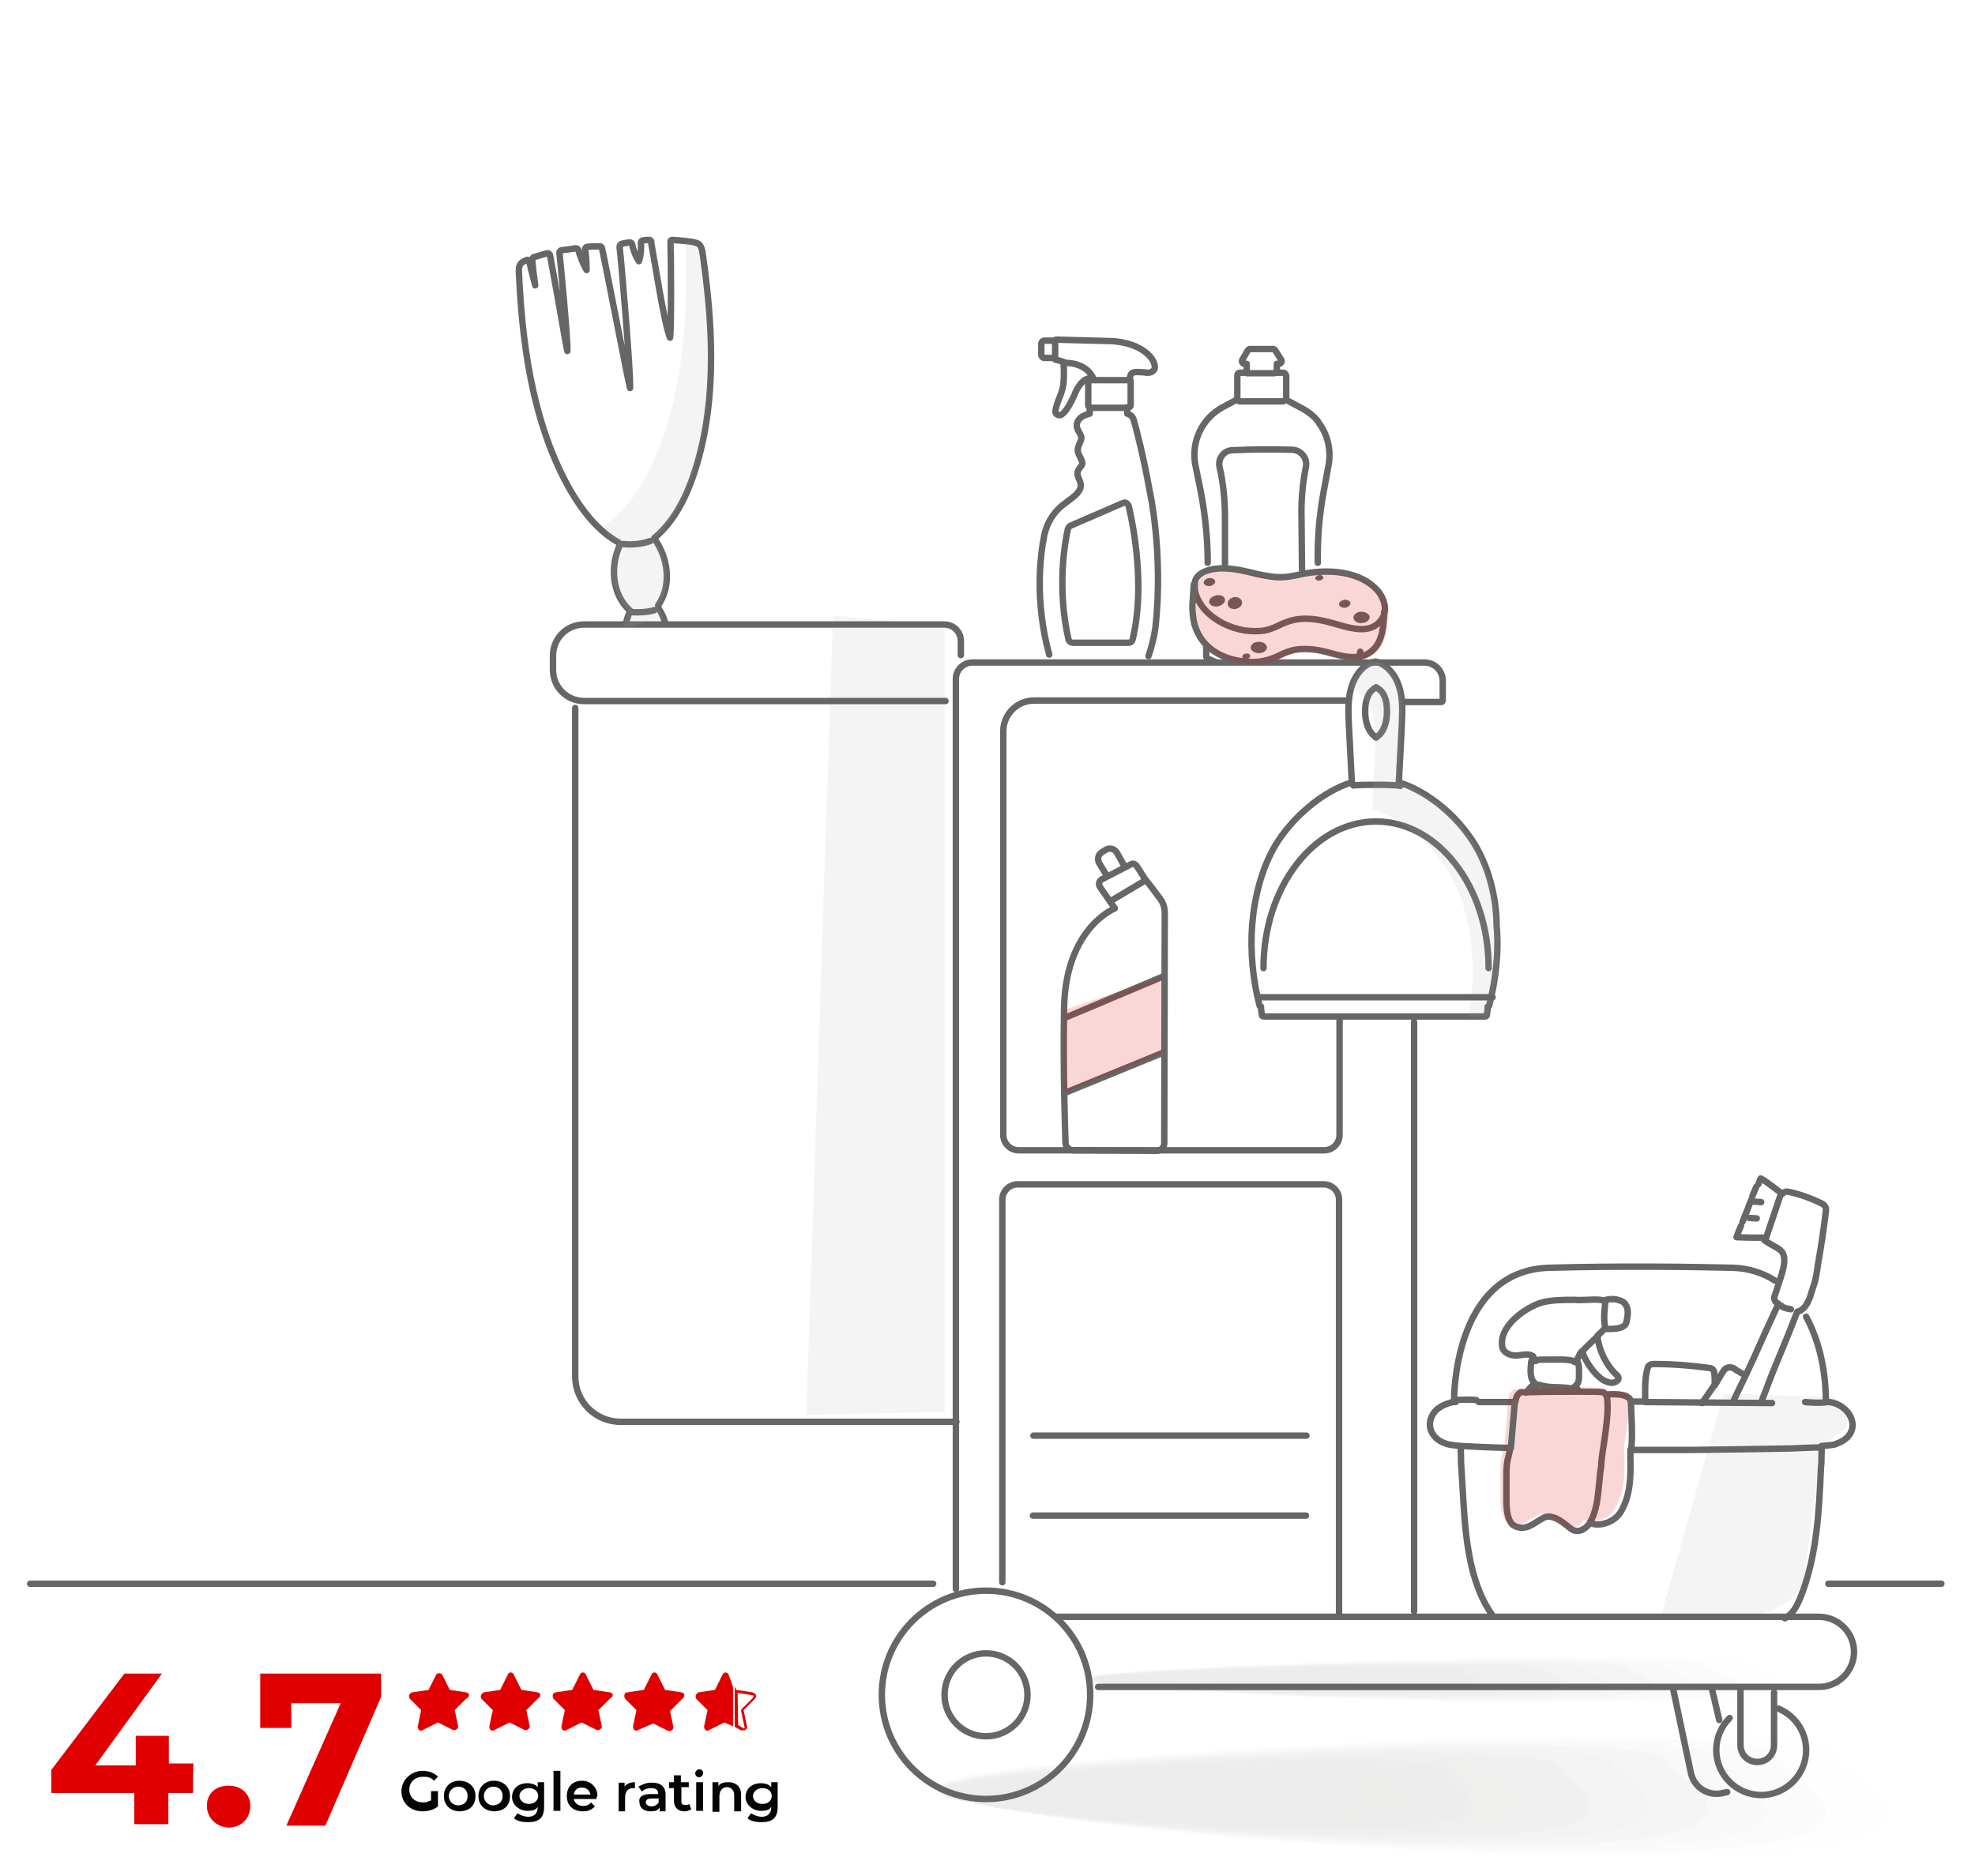 <?xml version="1.0" encoding="utf-8"?>
<!-- Generator: Adobe Illustrator 27.8.0, SVG Export Plug-In . SVG Version: 6.00 Build 0)  -->
<svg version="1.1" id="Layer_1" xmlns="http://www.w3.org/2000/svg" xmlns:xlink="http://www.w3.org/1999/xlink" x="0px" y="0px"
	 viewBox="0 0 400 380" style="enable-background:new 0 0 400 380;" xml:space="preserve">
<style type="text/css">
	.st0{opacity:0.13;fill:#ADADAD;enable-background:new    ;}
	.st1{opacity:0.19;}
	.st2{fill:#A09C9B;fill-opacity:0;}
	.st3{opacity:6.250000e-02;fill:#A09C9B;enable-background:new    ;}
	.st4{opacity:0.125;fill:#A09C9B;enable-background:new    ;}
	.st5{opacity:0.188;fill:#A09C9B;enable-background:new    ;}
	.st6{opacity:0.25;fill:#A09C9B;enable-background:new    ;}
	.st7{opacity:0.312;fill:#A09C9B;enable-background:new    ;}
	.st8{opacity:0.375;fill:#A09C9B;enable-background:new    ;}
	.st9{opacity:0.438;fill:#A09C9B;enable-background:new    ;}
	.st10{opacity:0.5;fill:#A09C9B;enable-background:new    ;}
	.st11{opacity:0.562;fill:#A09C9B;enable-background:new    ;}
	.st12{opacity:0.625;fill:#A09C9B;enable-background:new    ;}
	.st13{opacity:0.688;fill:#A09C9B;enable-background:new    ;}
	.st14{opacity:0.75;fill:#A09C9B;enable-background:new    ;}
	.st15{opacity:0.812;fill:#A09C9B;enable-background:new    ;}
	.st16{opacity:0.875;fill:#A09C9B;enable-background:new    ;}
	.st17{opacity:0.938;fill:#A09C9B;enable-background:new    ;}
	.st18{fill:#A09C9B;}
	.st19{fill:none;stroke:#666666;stroke-width:1.3;stroke-linecap:round;stroke-linejoin:round;stroke-miterlimit:10;}
	.st20{fill:#E00000;}
	.st21{fill:#050505;}
	.st22{fill:#666666;}
	.st23{opacity:0.13;enable-background:new    ;}
	.st24{fill:#ADADAD;}
	.st25{opacity:0.16;fill:#E00000;enable-background:new    ;}
	.st26{display:none;}
</style>
<polygon class="st0" points="191.3,126.8 168.7,124.7 163.3,286.6 191.3,286 "/>
<path class="st0" d="M371.7,283l-22.6-0.7L336.5,327l13.8,0.5c6.5,0.2,13.8-2,15.2-8.4l3.4-26.2l4.1-2.9c1.2-0.9,1.6-2.6,0.8-3.9
	L371.7,283z"/>
<g class="st1">
	<path class="st2" d="M361.8,336.7c0.3,1.6,25.9,7.2-13.4,8.3c-49.4,1.4-128.6-2.9-129.2-5.1c-0.4-1.6,31.5-3,70.9-4.1
		C329.4,334.7,361.5,335.1,361.8,336.7z"/>
	<path class="st3" d="M353.6,337c0.3,1.5,24.1,6.7-12.9,7.8c-46.4,1.4-120.9-2.7-121.4-4.8c-0.4-1.5,29.6-2.9,66.7-3.9
		C323,335.1,353.3,335.4,353.6,337z"/>
	<path class="st4" d="M345.4,337.2c0.3,1.4,22.4,6.3-12.3,7.3c-43.6,1.3-113.2-2.6-113.6-4.5c-0.3-1.4,27.8-2.7,62.5-3.7
		C316.7,335.4,345.2,335.8,345.4,337.2z"/>
	<path class="st5" d="M337.2,337.4c0.2,1.3,20.6,5.9-11.7,6.9c-40.6,1.2-105.3-2.4-105.9-4.2c-0.3-1.3,25.9-2.6,58.3-3.4
		C310.4,335.7,336.9,336.1,337.2,337.4z"/>
	<path class="st6" d="M329,337.6c0.2,1.2,18.9,5.5-11.2,6.4c-37.7,1.1-97.6-2.2-98-3.9c-0.3-1.2,24.1-2.4,54.3-3.2
		S328.6,336.4,329,337.6z"/>
	<path class="st7" d="M320.7,337.8c0.2,1.1,17.2,5.1-10.7,5.9c-34.8,1-89.9-2-90.3-3.6c-0.3-1.1,22.3-2.2,50.1-3
		C297.7,336.4,320.5,336.7,320.7,337.8z"/>
	<path class="st8" d="M312.5,338c0.2,1.1,15.5,4.6-10,5.4c-31.8,0.9-82.2-1.8-82.5-3.3c-0.3-1.1,20.4-2,46-2.8
		C291.5,336.7,312.3,337,312.5,338z"/>
	<path class="st9" d="M304.2,338.3c0.2,1,13.8,4.2-9.5,4.9c-28.9,0.8-74.3-1.7-74.8-3c-0.2-1,18.6-1.9,41.9-2.5
		C285.1,337,304.1,337.3,304.2,338.3z"/>
	<path class="st10" d="M296.1,338.5c0.2,0.8,11.9,3.8-9,4.4c-26,0.8-66.6-1.5-66.9-2.7c-0.2-0.8,16.7-1.7,37.7-2.3
		C278.7,337.3,295.9,337.6,296.1,338.5z"/>
	<path class="st11" d="M287.9,338.7c0.2,0.8,10.2,3.4-8.4,3.9c-23.1,0.7-58.9-1.3-59.1-2.4c-0.2-0.8,14.9-1.6,33.5-2
		C272.4,337.7,287.7,338,287.9,338.7z"/>
	<path class="st12" d="M279.6,339c0.1,0.7,8.5,2.9-7.8,3.4c-20.1,0.6-51.2-1.1-51.4-2c-0.2-0.7,13-1.4,29.4-1.8
		C266.1,338,279.5,338.3,279.6,339z"/>
	<path class="st13" d="M271.4,339.2c0.1,0.6,6.8,2.5-7.3,2.9c-17.2,0.5-43.4-0.9-43.6-1.7c-0.2-0.6,11.2-1.2,25.2-1.6
		C259.8,338.4,271.3,338.6,271.4,339.2z"/>
	<path class="st14" d="M263.2,339.4c0.1,0.5,5,2-6.7,2.4c-14.3,0.4-35.7-0.8-35.7-1.4c-0.1-0.5,9.4-1.1,21.2-1.4
		C253.5,338.7,263.1,338.9,263.2,339.4z"/>
	<path class="st15" d="M255,339.6c0.1,0.4,3.3,1.6-6.3,1.9c-11.3,0.3-27.9-0.6-28-1.1c-0.1-0.4,7.5-0.9,16.9-1.2
		C247.1,339,254.8,339.2,255,339.6z"/>
	<path class="st16" d="M246.7,339.9c0.1,0.4,1.5,1.2-5.6,1.4c-8.5,0.2-20.1-0.4-20.2-0.8c-0.1-0.4,5.7-0.7,12.8-0.9
		C240.8,339.4,246.7,339.5,246.7,339.9z"/>
	<path class="st17" d="M238.5,340c0.1,0.3-0.2,0.8-5,0.9c-5.5,0.2-12.4-0.2-12.5-0.5s3.8-0.6,8.7-0.7
		C234.5,339.7,238.5,339.8,238.5,340z"/>
	<path class="st18" d="M230.3,340.3c0,0.1-2,0.4-4.6,0.4s-4.6,0-4.6-0.2c0-0.1,2-0.4,4.6-0.4C228.2,340,230.2,340.1,230.3,340.3z"/>
</g>
<g class="st1">
	<path class="st2" d="M382.4,354.7c0.4,4,35.1,18.8-18.2,21.5c-66.9,3.5-174.2-8.3-175-14c-0.6-4,42.7-7.7,96-10.3
		C338.5,349.1,382,350.4,382.4,354.7z"/>
	<path class="st3" d="M371.3,355.2c0.4,3.9,32.6,17.7-17.5,20.2c-62.9,3.3-163.8-7.7-164.4-13.2c-0.6-3.9,40.1-7.4,90.4-9.8
		C329.8,350.1,370.8,351.2,371.3,355.2z"/>
	<path class="st4" d="M360.1,355.8c0.4,3.7,30.3,16.6-16.7,19c-59,3.1-153.3-7.4-153.9-12.3c-0.4-3.7,37.7-7,84.6-9.2
		C321.3,350.8,359.8,352.1,360.1,355.8z"/>
	<path class="st5" d="M349,356.3c0.2,3.5,27.9,15.5-15.9,17.8c-55,2.9-142.7-6.8-143.4-11.6c-0.4-3.5,35.1-6.6,79-8.6
		C312.7,351.7,348.6,352.8,349,356.3z"/>
	<path class="st6" d="M337.9,356.7c0.2,3.1,25.6,14.4-15.2,16.6c-51,2.6-132.2-6.3-132.8-10.7c-0.4-3.1,32.6-6.1,73.5-8.1
		S337.4,353.6,337.9,356.7z"/>
	<path class="st7" d="M326.7,357.2c0.2,2.9,23.2,13.2-14.5,15.3c-47.1,2.4-121.7-5.7-122.3-9.8c-0.4-2.9,30.2-5.7,67.9-7.5
		C295.5,353.4,326.5,354.3,326.7,357.2z"/>
	<path class="st8" d="M315.6,357.8c0.2,2.8,20.9,12.1-13.6,14c-43.1,2.2-111.3-5.2-111.8-9c-0.4-2.8,27.6-5.2,62.3-7
		C287.1,354.1,315.3,355,315.6,357.8z"/>
	<path class="st9" d="M304.4,358.3c0.2,2.6,18.6,11-12.9,12.7c-39.1,2-100.7-4.8-101.3-8.1c-0.2-2.6,25.2-4.8,56.7-6.3
		C278.4,355,304.2,355.8,304.4,358.3z"/>
	<path class="st10" d="M293.3,358.9c0.2,2.2,16.2,9.9-12.2,11.4c-35.3,1.8-90.2-4.2-90.7-7.4c-0.2-2.2,22.7-4.4,51-5.7
		C269.8,355.8,293.1,356.5,293.3,358.9z"/>
	<path class="st11" d="M282.2,359.5c0.2,2,13.8,8.8-11.5,10.1c-31.2,1.7-79.8-3.7-80.1-6.4c-0.2-2,20.2-4,45.4-5.2
		C261.3,356.7,282,357.4,282.2,359.5z"/>
	<path class="st12" d="M271,360c0.2,1.8,11.5,7.5-10.6,8.8c-27.2,1.5-69.3-3.1-69.6-5.5c-0.2-1.8,17.6-3.5,39.8-4.6
		C252.8,357.4,270.8,358.2,271,360z"/>
	<path class="st13" d="M260,360.6c0.2,1.7,9.1,6.6-9.9,7.5c-23.3,1.1-58.8-2.6-59-4.8c-0.2-1.7,15.2-3.1,34.2-4
		C244.2,358.3,259.7,358.9,260,360.6z"/>
	<path class="st14" d="M248.8,361.1c0.2,1.3,6.8,5.3-9.1,6.3c-19.4,0.9-48.3-2.2-48.4-3.9c-0.2-1.3,12.8-2.8,28.7-3.5
		C235.6,359.1,248.7,359.6,248.8,361.1z"/>
	<path class="st15" d="M237.6,361.7c0.2,1.1,4.5,4.2-8.5,5c-15.3,0.7-37.8-1.7-38-3.1c-0.2-1.1,10.1-2.2,22.9-2.9
		C227,360,237.5,360.4,237.6,361.7z"/>
	<path class="st16" d="M226.4,362.2c0.2,0.9,2,3.1-7.6,3.7c-11.5,0.6-27.2-1.1-27.4-2.2c-0.2-0.9,7.7-1.8,17.3-2.2
		C218.4,360.9,226.4,361.3,226.4,362.2z"/>
	<path class="st17" d="M215.3,362.6c0.2,0.7-0.2,2-6.8,2.4c-7.4,0.4-16.7-0.6-16.9-1.3c-0.2-0.7,5.2-1.5,11.8-1.7
		C209.8,361.7,215.3,362,215.3,362.6z"/>
	<path class="st18" d="M204.2,363.1c0,0.4-2.7,0.9-6.2,1.1s-6.3,0-6.3-0.6c0-0.4,2.7-0.9,6.2-1.1S204.1,362.6,204.2,363.1z"/>
</g>
<line class="st19" x1="370.3" y1="320.8" x2="393.2" y2="320.8"/>
<line class="st19" x1="6.1" y1="320.8" x2="189" y2="320.8"/>
<g>
	<path class="st20" d="M94.4,342.8l-3.3-0.5l-1.5-3c-0.2-0.5-1.1-0.5-1.3,0l-1.5,3l-3.3,0.5c-0.7,0.2-0.8,0.8-0.5,1.3l2.3,2.3
		l-0.7,3.3c0,0.7,0.5,1.1,1.1,0.7l3-1.5l3,1.5c0.5,0.2,1.1-0.2,1.1-0.7l-0.7-3.3l2.3-2.3C95.3,343.6,95.1,342.9,94.4,342.8z"/>
	<path class="st20" d="M108.9,342.8l-3.3-0.5l-1.5-3c-0.2-0.7-1.1-0.7-1.3,0l-1.5,3l-3.3,0.5c-0.5,0.2-0.8,0.8-0.5,1.3l2.3,2.3
		l-0.7,3.3c0,0.7,0.5,1.1,1.1,0.7l3-1.5l3,1.5c0.5,0.2,1.1-0.2,1.1-0.7l-0.7-3.3l2.3-2.3C109.7,343.6,109.5,342.9,108.9,342.8z"/>
	<path class="st20" d="M123.5,342.8l-3.3-0.5l-1.5-3c-0.2-0.7-1.1-0.7-1.3,0l-1.5,3l-3.3,0.5c-0.7,0-0.8,0.8-0.5,1.3l2.3,2.3
		l-0.7,3.3c0,0.7,0.5,1.1,1.1,0.7l3-1.5l3,1.5c0.5,0.2,1.1-0.2,1.1-0.7l-0.7-3.3l2.3-2.3C124.4,343.6,124.2,342.9,123.5,342.8z"/>
	<path class="st20" d="M138,342.8l-3.3-0.5l-1.5-3c-0.2-0.7-1.1-0.7-1.3,0l-1.5,3l-3.3,0.5c-0.7,0-0.8,0.8-0.5,1.3l2.3,2.3l-0.7,3.3
		c0,0.7,0.5,1.1,1.1,0.7l3-1.3l3,1.5c0.5,0.2,1.1-0.2,1.1-0.7l-0.7-3.3l2.3-2.3C138.9,343.6,138.7,342.9,138,342.8z"/>
	<path class="st20" d="M147.6,339.3c-0.2-0.7-1.1-0.7-1.3,0l-1.5,3l-3.3,0.5c-0.5,0.2-0.8,0.8-0.5,1.3l2.3,2.3l-0.7,3.3
		c0,0.7,0.5,1.1,1.1,0.7l3-1.5l1.8,0.8v-7.9L147.6,339.3z"/>
	<g>
		<path class="st20" d="M149.4,342.9l3,0.5c0.2,0,0.2,0,0.2,0.2v0.2l-2.3,2.3c-0.2,0.2-0.2,0.2-0.2,0.5l0.7,3.3v0.2l0,0
			c0,0,0,0-0.2,0l-1.1-0.7L149.4,342.9 M148.8,341.6v8.2l1.3,0.7c0.2,0,0.2,0,0.5,0c0.5,0,0.8-0.5,0.7-0.8l-0.7-3.3l2.3-2.3
			c0.5-0.5,0.2-1.1-0.5-1.3l-3.3-0.5L148.8,341.6L148.8,341.6z"/>
	</g>
</g>
<g>
	<path class="st20" d="M39.1,363.2h-5v6.3h-6.9v-6.3H10.4v-4.7L25.2,339h7.6l-13.5,18.6h8.2v-6h6.7v5.6h5
		C39.1,357.3,39.1,363.2,39.1,363.2z"/>
	<path class="st20" d="M41.9,365.8c0-2.6,1.9-4.1,4.4-4.1s4.4,1.6,4.4,4.1c0,2.6-1.9,4.4-4.4,4.4C43.8,370.1,41.9,368.2,41.9,365.8z
		"/>
	<path class="st20" d="M77.2,339v4.7l-11.3,26.1H58L69,345H59v5h-6.3v-11H77.2L77.2,339z"/>
</g>
<g>
	<path class="st21" d="M87.3,362.8h1.4v3.1c-0.8,0.7-2.1,1-3.1,1c-2.4,0-4.3-1.6-4.3-4.1c0-2.2,1.9-4.1,4.3-4.1
		c1.2,0,2.4,0.4,3.1,1.2l-0.8,0.8c-0.7-0.7-1.2-0.8-2.2-0.8c-1.6,0-2.8,1-2.8,2.6s1.2,2.6,2.8,2.6c0.7,0,1-0.2,1.6-0.4V362.8
		L87.3,362.8L87.3,362.8L87.3,362.8z"/>
	<path class="st21" d="M89.9,363.8c0-1.9,1.4-3.1,3.1-3.1c1.9,0,3.3,1.2,3.3,3.1s-1.2,3.1-3.3,3.1C91.1,366.8,89.9,365.6,89.9,363.8
		z M94.7,363.8c0-1.2-0.8-1.9-1.9-1.9c-1,0-1.9,0.8-1.9,1.9c0,1,0.8,1.9,1.9,1.9C93.9,365.6,94.7,365.1,94.7,363.8z"/>
	<path class="st21" d="M96.9,363.8c0-1.9,1.4-3.1,3.1-3.1c1.9,0,3.3,1.2,3.3,3.1s-1.2,3.1-3.3,3.1C98.1,366.8,96.9,365.6,96.9,363.8
		z M101.8,363.8c0-1.2-0.8-1.9-1.9-1.9c-1,0-1.9,0.8-1.9,1.9c0,1,0.8,1.9,1.9,1.9C100.9,365.6,101.8,365.1,101.8,363.8z"/>
	<path class="st21" d="M110.2,361v5c0,2.2-1,3.1-3.3,3.1c-1,0-2.2-0.2-2.8-0.8l0.7-1c0.7,0.4,1.4,0.7,2.2,0.7c1.2,0,1.9-0.7,1.9-1.9
		V366c-0.4,0.7-1.2,0.8-2.1,0.8c-1.6,0-3.1-1.2-3.1-2.8s1.2-2.8,3.1-2.8c0.8,0,1.6,0.2,2.1,0.8v-1H110.2L110.2,361z M109,363.8
		c0-1-0.8-1.6-1.9-1.6c-1,0-1.9,0.7-1.9,1.6c0,0.8,0.8,1.6,1.9,1.6S109,364.7,109,363.8z"/>
	<path class="st21" d="M112.1,358.7h1.4v8.1h-1.4V358.7z"/>
	<path class="st21" d="M120.8,364.4h-4.6c0.2,0.8,0.8,1.4,1.9,1.4c0.7,0,1.2-0.2,1.6-0.7l0.8,0.8c-0.7,0.7-1.4,1-2.4,1
		c-2.1,0-3.3-1.2-3.3-3.1s1.2-3.1,3.1-3.1c1.6,0,3.1,1.2,3.1,3.1C120.8,364,120.8,364.2,120.8,364.4z M116.2,363.5h3.4
		c-0.2-0.8-0.8-1.4-1.6-1.4C116.9,362,116.4,362.6,116.2,363.5z"/>
	<path class="st21" d="M128.6,361v1.2c-0.2,0-0.2,0-0.4,0c-1,0-1.6,0.7-1.6,1.9v2.8h-1.3v-5.8h1.2v0.8
		C126.9,361.3,127.7,361,128.6,361z"/>
	<path class="st21" d="M134.8,363.5v3.4h-1.2v-0.8c-0.4,0.7-1,0.8-1.9,0.8c-1.4,0-2.2-0.8-2.2-1.9c-0.2-0.8,0.4-1.6,2.2-1.6h1.6l0,0
		c0-0.8-0.4-1.2-1.4-1.2c-0.7,0-1.4,0.2-1.9,0.7l-0.7-1c0.7-0.4,1.6-0.8,2.4-0.8C133.7,361,134.8,361.8,134.8,363.5z M133.4,365.1
		v-0.8H132c-1,0-1.2,0.4-1.2,0.8s0.4,0.8,1.2,0.8C132.5,365.9,133.1,365.6,133.4,365.1z"/>
	<path class="st21" d="M140,366.5c-0.4,0.2-0.8,0.4-1.4,0.4c-1.2,0-2.1-0.7-2.1-2.1v-2.6h-1V361h1v-1.4h1.4v1.4h1.6v1H138v2.8
		c0,0.7,0.2,0.8,0.8,0.8c0.2,0,0.7,0,0.8-0.2L140,366.5z"/>
	<path class="st21" d="M140.8,359.2c0-0.4,0.4-0.8,0.8-0.8c0.7,0,0.8,0.4,0.8,0.8s-0.4,0.8-0.8,0.8
		C141.2,360.1,140.8,359.6,140.8,359.2z M141,361h1.4v5.8H141V361z"/>
	<path class="st21" d="M150.1,363.5v3.4h-1.4v-3.3c0-1-0.7-1.6-1.4-1.6c-1,0-1.6,0.7-1.6,1.9v3.1h-1.4v-6h1.2v0.8
		c0.4-0.7,1.2-0.8,2.1-0.8C148.9,361,150.1,361.8,150.1,363.5z"/>
	<path class="st21" d="M157.5,361v5c0,2.2-1,3.1-3.3,3.1c-1,0-2.2-0.2-2.8-0.8l0.7-1c0.7,0.4,1.4,0.7,2.2,0.7c1.2,0,1.9-0.7,1.9-1.9
		V366c-0.4,0.7-1.2,0.8-2.1,0.8c-1.6,0-3.1-1.2-3.1-2.8s1.2-2.8,3.1-2.8c0.8,0,1.6,0.2,2.1,0.8v-1H157.5L157.5,361z M156.3,363.8
		c0-1-0.8-1.6-1.9-1.6c-1,0-1.9,0.7-1.9,1.6s0.8,1.6,1.9,1.6C155.6,365.4,156.3,364.7,156.3,363.8z"/>
</g>
<path class="st19" d="M191.5,142h-73.2c-3.5,0-6.3-2.8-6.3-6.3v-2.9c0-3.5,2.8-6.3,6.3-6.3h73c1.8,0,3.3,1.5,3.3,3.3v2.9"/>
<path class="st19" d="M193.7,288h-68c-5.1,0-9.2-4.1-9.2-9.2V143.4"/>
<path class="st19" d="M194,291.5"/>
<path class="st19" d="M194,144.6"/>
<path class="st19" d="M271.3,206.6v23.3c0,1.7-1.4,3.1-3.1,3.1h-61.9c-1.7,0-3.1-1.4-3.1-3.1v-81.8c0-3.4,2.8-6.2,6.2-6.2h63"/>
<path class="st19" d="M203,320.5V243c0-1.7,1.4-3.1,3.1-3.1h62c1.7,0,3.1,1.4,3.1,3.1v84.2"/>
<path class="st19" d="M193.6,321.9V137.5c0-1.8,1.5-3.3,3.3-3.3h91.6c2.1,0,3.7,1.7,3.7,3.7v4c0,0.1-0.1,0.3-0.3,0.3h-7.7"/>
<line class="st19" x1="286.4" y1="207" x2="286.4" y2="326.4"/>
<path class="st19" d="M286.4,140.8"/>
<path class="st19" d="M213.9,327.5h154.5c3.9,0,7.1,3.2,7.1,7.1l0,0c0,3.9-3.2,7.1-7.1,7.1h-146"/>
<circle class="st19" cx="199.7" cy="343.3" r="21.1"/>
<path class="st19" d="M360.2,346.1c3.3,1.4,5.6,4.6,5.6,8.4c0,5-4.1,9.1-9.1,9.1s-9.1-4.1-9.1-9.1c0-2.5,1-4.8,2.7-6.5"/>
<path class="st19" d="M349.8,363l-0.9,0.2c-2.9,0.7-5.7-1.1-6.4-3.9l-3.7-17.5"/>
<line class="st19" x1="346.7" y1="342" x2="348.2" y2="348.4"/>
<path class="st19" d="M359.3,342.8v10.7c0,1.9-1.5,3.4-3.4,3.4l0,0c-1.9,0-3.4-1.5-3.4-3.4V342"/>
<circle class="st19" cx="199.7" cy="343.3" r="8.4"/>
<path class="st19" d="M232.6,132.9c0.6-1.7,1.1-3.7,1.4-5.7c1.7-15.3-1.2-28-1.2-28c-1.2-6.7-2.6-12.1-3.2-14.2
	c-0.2-0.6-0.7-1.1-1.3-1.2v-1.3h0.3c0.2,0,0.4-0.2,0.4-0.4v-4.9c0-0.1-0.1-0.3-0.2-0.3c0.1-0.9,0.2-1.4,1-1.5c0.5-0.1,1,0,1.5,0
	c0.4,0,0.7,0.1,1.1,0.1c0.9,0,1.2-0.4,1.4-0.7c0.3-0.7-0.2-1.8-0.8-2.5c-2-2.3-5.2-3-7.6-3.2L214,68.8c-0.1,0-0.2,0-0.3,0.1
	l-0.1,0.1h-2.1c-0.3,0-0.6,0.3-0.6,0.6v2.3c0,0.3,0.3,0.6,0.6,0.6h2.1l0,0c0,0.2,0.1,0.4,0.3,0.4c0,0,0.6,0.1,1.5,0.4v0.3
	c0.1,1.3,0.1,2.6,0,3.9c-0.1,1.2-0.5,2.3-1,3.5l-0.2,0.5c-0.1,0.3-0.2,0.7-0.3,1v0.1c-0.1,0.3-0.3,1,0.1,1.3
	c0.2,0.1,0.3,0.2,0.5,0.2c0.1,0,0.1,0,0.2,0c0.3-0.1,1.2-0.3,3-4.3v-0.1c1-2.2,2.1-3.2,3.5-3.1c0.1,0.1,0.1,0.1,0.2,0.2h-0.6
	c-0.2,0-0.4,0.2-0.4,0.4v4.9c0,0.2,0.1,0.3,0.3,0.4v1.3c-0.8,0.2-1.7,0.5-2.2,1.2c-0.8,1-0.3,2,0.2,2.8c0.1,0.1,0.1,0.3,0.2,0.4
	c0.2,0.5,0.1,0.9-0.2,1.5c-0.2,0.5-0.5,1.1-0.4,1.7c0.1,0.5,0.3,0.9,0.5,1.3s0.4,0.7,0.4,1.1c0,0.3-0.1,0.5-0.4,0.8
	c-0.1,0.2-0.3,0.4-0.4,0.6c-0.4,0.8,0,1.5,0.2,2c0.1,0.2,0.2,0.4,0.2,0.6c0.4,1.3-0.7,2.3-1.7,3.1c-0.3,0.2-0.5,0.4-0.8,0.6
	c-0.4,0.3-0.9,0.7-1.3,1c-1.8,1.5-3,3.6-3.5,5.9c-0.9,4.5-1.9,13.6,1,24.2 M229.4,129.5c-0.1,0.4-0.4,0.7-0.9,0.7h-11.2
	c-0.4,0-0.8-0.3-0.9-0.7c-2.4-10.6-0.7-19.8-0.1-22.4c0.1-0.3,0.3-0.5,0.5-0.6l10.6-4.6c0.1,0,0.2-0.1,0.3-0.1s0.3,0,0.4,0.1
	c0.2,0.1,0.4,0.3,0.5,0.6C229.7,107.2,231.9,119.1,229.4,129.5z"/>
<line class="st19" x1="221" y1="82.6" x2="228.4" y2="82.6"/>
<line class="st19" x1="213.7" y1="69.2" x2="213.7" y2="72.7"/>
<line class="st19" x1="220.8" y1="77" x2="228.3" y2="77"/>
<path class="st19" d="M215.5,73.5c0,0,4.5-0.3,6,3.3"/>
<g>
	<path class="st19" d="M243.7,115.9c1.9-0.9,4.1-0.9,6.3-0.6c1,0.1,2.1,0.4,3.1,0.6c0.4,0.1,0.8,0.2,1.2,0.3
		c1.4,0.3,2.8,0.6,4.3,0.7c1.6,0.1,3.1-0.2,4.6-0.5c0.3-0.1,0.6-0.1,0.9-0.2c1.6-0.3,4.1-0.6,6.9-0.3c2.6,0.3,6.2,1.3,8.4,4.2
		c1.1,1.6,1.8,4.1-0.1,6c-2,2-5,1.4-8.1,0.5c-3.6-1.1-7.2-1.9-10.6-0.6c-0.5,0.2-1.1,0.4-1.6,0.7c-0.9,0.4-1.8,0.8-2.8,1
		c-1.2,0.2-2.6,0.2-4.1,0c-3-0.5-5.6-1.8-7.5-3.6c-1.5-1.4-2.9-3.8-2.6-5.7C241.9,117.3,242.6,116.5,243.7,115.9z M280.3,124
		c0.1,0.3-0.2,3.1-0.2,3.1l0,0c-0.2,1.4-0.6,2.7-1.3,3.7c-2.2,3.1-5.7,2.5-9.3,1.5c-2.1-0.6-4.6-1.1-7.1-0.7
		c-1.2,0.2-2.4,0.7-3.4,1.2c-0.8,0.4-1.6,0.7-2.4,0.9c-1.3,0.4-2.9,0.5-4.5,0.3c-3.3-0.3-6.2-1.6-8.1-3.7c-1-1.1-1.7-2.5-2.1-3.9
		c-0.3-1.2-0.4-2.5-0.4-3.8l0.3-4.3"/>
	<path class="st22" d="M245.1,118.7c0.6-0.1,1.1-0.6,1-1s-0.7-0.7-1.3-0.6s-1.1,0.6-1,1C243.9,118.5,244.4,118.8,245.1,118.7z"/>
	<path class="st22" d="M272.5,123.1c0.6-0.1,1.1-0.6,1-1s-0.7-0.7-1.3-0.6c-0.6,0.1-1.1,0.6-1,1
		C271.3,122.9,271.9,123.2,272.5,123.1z"/>
	<path class="st19" d="M250.2,122.7c0.4-0.1,0.8-0.4,0.7-0.7c-0.1-0.3-0.5-0.5-0.9-0.4s-0.8,0.4-0.7,0.7
		C249.3,122.6,249.7,122.8,250.2,122.7z"/>
	<path class="st22" d="M252.4,132.4c-0.5,0-0.8,0.3-0.8,0.6s0.4,0.6,0.8,0.5c0.5,0,0.8-0.3,0.8-0.6S252.9,132.3,252.4,132.4z"/>
	<path class="st22" d="M267.3,117.6c0.4-0.1,0.8-0.4,0.7-0.7c-0.1-0.3-0.5-0.5-0.9-0.4s-0.8,0.4-0.7,0.7
		C266.5,117.5,266.9,117.7,267.3,117.6z"/>
	<path class="st22" d="M244.9,122c0.1,0.6,0.9,1,1.8,0.8c0.9-0.2,1.5-0.8,1.4-1.4s-0.9-1-1.8-0.8C245.4,120.8,244.8,121.4,244.9,122
		z"/>
	<path class="st22" d="M275.8,126.2c0.9,0,1.6-0.6,1.6-1.2s-0.8-1.1-1.7-1.1c-0.9,0-1.6,0.6-1.6,1.2
		C274.2,125.8,274.9,126.3,275.8,126.2z"/>
	<path class="st22" d="M254.9,130c-0.9,0-1.6,0.6-1.6,1.2c0,0.6,0.8,1.1,1.7,1.1s1.6-0.6,1.6-1.2C256.5,130.4,255.8,130,254.9,130z"
		/>
</g>
<path class="st19" d="M266.9,114c-0.1-4.8,0.3-9.7,1.2-14.5l1-5.4c0.5-3-0.2-6-1.9-8.3c-1-1.9-3.9-3.3-3.9-3.3l-2.8-1.5v-4.9
	c0-0.1-0.1-0.3-0.2-0.4s-0.2-0.2-0.4-0.2h-1.3v-1.8h0.4c0.2,0,0.4-0.1,0.5-0.3c0.1-0.2,0.1-0.4,0-0.5l-1.2-1.9
	c-0.1-0.2-0.3-0.3-0.5-0.3h-4.6c-0.2,0-0.4,0.1-0.5,0.3l-1.1,1.9c-0.1,0.2-0.1,0.4,0,0.5c0.1,0.2,0.3,0.3,0.5,0.3l0,0h0.4v1.8h-1.4
	c-0.3,0-0.5,0.2-0.5,0.5v4.9l-3,1.6c-4.2,2.3-6.4,7-5.5,11.7l1.1,5.4c0.9,4.7,1.4,9.6,1.4,14.4"/>
<path class="st19" d="M275.2,133.2C275.2,133.2,275.1,133.3,275.2,133.2s0.3-1.2,0.3-1.2"/>
<path class="st19" d="M244.3,131v1.9c0,0.2,0.1,0.4,0.3,0.5l1.4,0.6"/>
<path class="st19" d="M248.1,114.5v-9.4c0-3.5-0.3-7.1-1.1-10.5l0,0c-0.4-1.7,0.9-3.4,2.6-3.4c4.1-0.2,8.2-0.2,12.2-0.1
	c1.7,0.1,3,1.7,2.7,3.4l0,0c-0.7,3.5-1,7-0.9,10.5l0.1,10.4"/>
<path class="st19" d="M258.1,73.8"/>
<path class="st19" d="M252.6,73.8"/>
<line class="st19" x1="252.6" y1="75.6" x2="258.1" y2="75.6"/>
<line class="st19" x1="251" y1="81.3" x2="259.9" y2="81.3"/>
<path class="st19" d="M225.8,184c0,0-10.1,3.9-10.3,20.5c-0.2,13.2,0.2,23.4,0.3,27c0,0.8,0.7,1.4,1.5,1.5l17,0.1
	c0.8,0,1.5-0.7,1.5-1.5l0.1-46.7c0-1-0.3-2-0.9-2.8c-0.9-1.2-2.2-3-2.9-3.8c-0.5-0.6-1.3-2.1-1.9-2.9c-0.3-0.4-0.8-0.6-1.2-0.3
	l-5.8,3c-0.6,0.3-0.8,1-0.4,1.6L225.8,184z"/>
<line class="st19" x1="224.8" y1="182.6" x2="231.5" y2="178.6"/>
<path class="st19" d="M224,177.1l-1.4-2.3c-0.4-0.8-0.2-1.7,0.6-2.2l0.8-0.5c0.8-0.4,1.7-0.2,2.2,0.6l1.5,2.7"/>
<line class="st19" x1="215.6" y1="206.2" x2="235.3" y2="197.9"/>
<line class="st19" x1="216.1" y1="221.2" x2="235.4" y2="213.3"/>
<g>
	<path class="st19" d="M278.7,149.4c0,0-0.1,0-0.1-0.1c-1.4-1-2.2-3-2.1-5.5l0,0c0-1.5,0.4-2.7,1-3.6c0.3-0.3,0.7-0.7,1.2-1
		c0.5,0.3,1,0.7,1.2,1c0.6,0.8,1,2,1,3.6c0.1,2.5-0.7,4.6-2.1,5.5C278.8,149.4,278.7,149.4,278.7,149.4z"/>
	<path class="st19" d="M297.6,169.4c-3.6-5.1-9-9.2-13.9-10.8c-0.1,0-0.2-0.1-0.4-0.1c0-0.6,0.1-1.2,0.1-1.8l0.5-9.7
		c0.1-2.5,0.3-5.3-0.5-7.8c-0.8-2.7-2.7-4.7-4.8-5.2h-0.1c-2.1,0.4-4,2.5-4.8,5.2c-0.8,2.6-0.6,5.4-0.5,7.8l0,0l0.5,9.7
		c0,0.6,0.1,1.2,0.1,1.8c-0.2,0-0.3,0-0.4,0.1c-4.9,1.6-10.2,5.7-13.9,10.8c-4.1,5.7-5.5,13-5.9,18c-0.4,5.2,0.1,10.9,1.5,16.3
		c0,0.1,0.2,0.2,0.3,0.2l0,0c0,0.7,0.1,1.3,0.2,1.8c0,0.1,0.2,0.2,0.3,0.2h44.9c0.1,0,0.3-0.1,0.3-0.2c0.1-0.5,0.2-1.1,0.2-1.8l0,0
		c0.1,0,0.3-0.1,0.3-0.2c1.4-5.4,2-11.1,1.5-16.3C303.1,182.3,301.7,175.1,297.6,169.4z M255.9,196.1c0-16.4,10.2-29.7,22.8-29.7
		c12.6,0,22.8,13.3,22.8,29.7 M274.1,159.1c1.7-0.2,8.6-0.2,9.5,0.1"/>
</g>
<g class="st23">
	<path class="st24" d="M303.5,187.4c-0.4-5.1-1.8-12.3-5.9-18c-3.6-5.1-9-9.2-13.9-10.8c-0.1,0-0.2-0.1-0.4-0.1
		c0-0.6,0.1-1.2,0.1-1.8l0.5-9.7c0.1-2.5,0.3-5.3-0.5-7.8c-0.8-2.7-2.7-4.7-4.8-5.2h-0.1c-2.1,0.4-4,2.5-4.8,5.2
		c0,0.1-0.1,0.2-0.1,0.3c1.9,0.6,3.6,2.5,4.4,5.1s0.6,5.4,0.5,7.8l-0.5,9.7c0,0.6-0.1,1.2-0.1,1.8c0.2,0,0.3,0,0.4,0.1
		c4.9,1.6,10.2,5.7,13.9,10.8c4.1,5.7,5.5,13,5.9,18c0.4,4.2,0.1,8.7-0.8,13.1h3.8c0.1,0,0.3-0.1,0.3-0.2c0.1-0.5,0.2-1.1,0.2-1.8
		l0,0c0.1,0,0.3-0.1,0.3-0.2C303.5,198.3,304,192.6,303.5,187.4z"/>
</g>
<path class="st19" d="M301.7,203.9"/>
<path class="st19" d="M255.7,203.9"/>
<line class="st19" x1="255.1" y1="202" x2="302.3" y2="202"/>
<g>
	<path class="st19" d="M361.5,327.8c1.7-0.9,2.5-2.7,3.1-4.1c3.4-8.4,3.8-17.5,4.2-26.3l0.1-1.3c0-0.2,0-0.5,0-0.7
		c0-0.8,0.1-1.7,0-2.5c2.4-0.2,3-0.3,3.1-0.5c2.1-0.7,3.3-2.2,3.2-4c-0.2-2.1-2.1-4-4.6-4.4l0,0c-0.1,0-0.3,0-0.6,0 M294.8,284
		c-0.4,0-0.6,0-0.6,0c-1.1,0.3-2.3,0.7-3.3,1.6l0,0c-1.1,1.1-1.5,2.5-1.2,3.8c0.4,1.4,1.5,2.5,3.1,3c0.2,0.1,0.7,0.3,3.1,0.5
		c-0.1,0.8,0,1.6,0,2.5c0,0.2,0,0.5,0,0.7c0.1,1.6,0.2,3.2,0.3,4.9c0.5,8.9,1,19,6,26.1 M352.8,278.2c-0.2-0.1-0.4-0.2-0.5-0.3
		c-0.4-0.2-0.7-0.4-1.1-0.7l0,0c-0.4-0.2-0.8-0.3-1.2-0.2c-0.4,0.1-0.8,0.4-1,0.8c-0.6,0.9-1.1,1.9-1.7,2.8c0-0.8,0-1.6-0.1-2.4
		c0-0.3-0.1-0.6-0.3-0.8c-0.2-0.2-0.4-0.3-0.7-0.3c-3.6-0.5-7.3-0.8-11-0.8c-0.5,0-1,0-1.3,0.4c0,0,0,0.1-0.1,0.1
		c-0.7,2-0.6,4.3-0.6,6.4c0,0.2,0,0.5,0,0.7c-0.3,0-0.6,0-0.8,0c-0.6,0-1.3,0-2.1,0c-0.1-0.4-0.2-0.7-0.5-0.8
		c-0.9-0.7-2.7-0.8-4.6-0.6c-0.1-0.2-0.3-0.4-0.5-0.5h-0.1c-0.6-0.1-2.5-0.1-4.8-0.1c-0.2-0.4-0.5-0.8-0.8-1.1l0.1-0.1
		c0.5-0.4,0.7-1,0.7-1.8c0-0.2,0-0.4,0-0.6c0-0.9,0.1-2-0.5-2.8c0.3-0.4,0.5-0.8,0.7-1.3c0.1-0.2,0.2-0.3,0.4-0.5
		c0.9,2.5,2.7,4.9,4.4,5.9c0.6,0.3,1.1,0.5,1.6,0.5c0.4,0,0.8-0.1,1.1-0.4c0.2-0.1,0.3-0.3,0.3-0.5c0-0.3-0.1-0.5-0.4-0.7
		c-2.1-2-3.5-4.8-3.9-7.9c0.5-0.5,1-0.9,1.4-1.4l0,0c0.2,0,0.3,0,0.5,0c1.5,0,3.7,0,4-1.4c0.3-1.3,0.5-2.6-0.2-3.6l0,0
		c-0.3-0.5-1-0.8-1.9-1c-0.8-0.1-1.8-0.1-2.5,0.3c-0.5-0.3-1.6-0.3-3.6-0.2c-0.9,0-1.7,0.1-2,0l0,0c-0.2,0-0.4,0-0.6,0
		c-2,0-4.1,0-6.2,0.5c-3.3,0.9-9.1,4.9-8.1,9.2c0,0,0,0,0,0.1c0.5,1.1,1.9,1.7,3.6,1.4l0,0c1.1-0.2,1.9-0.2,2.4,0.1
		c0.2,0.1,0.3,0.3,0.4,0.5c-0.3,0.2-0.6,0.4-0.6,0.9c-0.1,1.2-0.4,3.3,0.8,4.2c-0.4,0.3-0.7,0.6-1.1,1l0,0c-0.2,0.3-0.5,0.6-0.7,0.9
		 M310.1,282c-0.5,0-1.7,0-2,0H308c-0.7,0.4-1,1.1-1.1,2c-2.8,0-5.4,0-7.4,0 M322,308.4c1.4-2.3,1.6-5.2,1.9-8.1
		c0.1-1.2,0.2-2.3,0.4-3.3c0,0,0,0,0-0.1c0-0.9,0.2-2.4,0.5-4.2c0.5-3.4,1.2-8.3,0.5-10.2 M320.5,273.7c0.6-0.7,1.8-1.8,2.4-2.4
		c0.1-0.1,0.7-0.6,0.8-0.7 M311,275.7c0.2-0.2,0.6-0.3,1.3-0.3c0.2,0,0.3,0,0.4,0c0.6,0,1.3,0,1.9,0c1.4,0,2.8-0.1,4.1,0.3
		c0.1,0.1,0.1,0.1,0.2,0.2 M320,281.9c-3,0-7.6,0-10,0.1c0.1-0.1,0.2-0.3,0.4-0.4c0.4-0.5,0.9-0.8,1.3-1.1c1.2,0.4,2.5,0.5,3.9,0.5
		c0.6,0,1.2,0.1,1.7,0.1c0.2,0,0.4,0.1,0.6,0.1s0.4,0,0.6-0.1c0.2,0.3,0.5,0.5,0.7,0.8 M295.9,292.9c1.9,0.1,5.7,0.3,10,0.4
		c-0.1,0.6-0.3,1.2-0.4,1.8c-0.4,1.3-0.4,2.8-0.4,4.2c0,0.3,0,0.6,0,1l0,0c0,0.6,0,1.3,0,2.1c0,2.3-0.1,4.8,1.1,6.3c0,0,0,0,0.1,0.1
		c2,1.4,3.7,0.3,5.2-0.7c0.5-0.3,1-0.6,1.4-0.8c1.6-0.4,3,0.6,4.3,1.6c0.3,0.2,0.6,0.5,0.9,0.7c0.4,0.4,0.9,0.5,1.4,0.5
		c0.7,0,1.4-0.4,2-1c0.2-0.2,0.3-0.4,0.5-0.6c0.4,0.2,0.9,0.2,1.3,0.3c0.1,0,0.2,0,0.2,0c2,0,4-1.1,4.9-2.8c1.9-3.4,1.9-7.2,1.8-11
		c0-0.4,0-0.9,0-1.3c0.7,0,1.5,0,2.3,0c3.3,0,6.5,0,9.7,0c8.2-0.1,15.3-0.2,20.5-0.3c2.5-0.1,4.3-0.2,5.6-0.2"/>
</g>
<path class="st25" d="M328.9,293.1c0,0,1.4-9,1.2-10.5s-3,0-4.9-1.1s-16.5-0.1-16.5-0.1c-0.5,0-1.7,0-2,0h-0.1c-0.7,0.4-1,1.1-1.1,2
	l-0.8,9.3c-0.1,0.6-0.3,1.2-0.4,1.8c-0.4,1.3-0.4,2.8-0.4,4.2c0,0.3,0,0.6,0,1l0,0c0,0.6,0,1.3,0,2.1c0,2.3-0.1,4.8,1.1,6.3
	c0,0,0,0,0.1,0.1c2,1.4,3.7,0.3,5.2-0.7c0.5-0.3,1-0.6,1.4-0.8c1.6-0.5,3,0.6,4.3,1.6c0.3,0.2,0.6,0.5,0.9,0.7
	c0.4,0.4,0.9,0.5,1.4,0.5c0.7,0,1.4-0.4,2-1c0.2-0.2,0.3-0.4,0.5-0.6c0.4,0.2,0.9,0.2,1.3,0.3c0.1,0,0.2,0,0.2,0c2,0,4-1.1,4.9-2.8
	c1.9-3.4,1.9-7.2,1.8-11C328.9,294,328.9,293.5,328.9,293.1z"/>
<g>
	<path class="st19" d="M359.5,262.3c-0.1,0.2-0.2,0.6-0.1,1c0.1,0.3,0.3,0.5,0.5,0.6c0.1,0.1,0.2,0.1,0.3,0.2
		c-1.2,2.5-2.3,5-3.4,7.4c-1,2.3-2.1,4.7-3.2,7c-0.8,1.7-1.6,3.3-2.4,5 M352,249.8l-0.3,0.8c1.9,0.1,3.7,0.1,5.5,0.1
		c0,0.1,0,0.1,0,0.2c0,0.2,0.2,0.4,0.3,0.4c0.5,0.4,1.1,0.7,1.6,1c0.7,0.4,1.4,0.7,1.9,1.4c0.7,1.2,0.3,2.9-0.2,4.6l-1.3,4
		 M352.6,248.3l-0.5,1.2 M354,244.8l-1.1,2.7 M354.7,243l-0.6,1.5 M355.7,240.4l-0.8,1.9 M356.9,283.5c0.4-1,0.8-2,1.2-3.1
		c0.9-2.4,1.9-4.8,2.9-7.2c1-2.4,2-4.9,3-7.5l0,0c1-0.2,1.7-1.1,2-1.7c0.4-0.7,0.7-1.5,0.9-2.3c0.1-0.4,0.3-0.8,0.4-1.2
		c0.4-1.1,0.6-2.4,0.8-3.7c0.1-0.5,0.1-0.9,0.2-1.3c0.6-3.4,1.1-6.8,1.5-10.2c0-0.2,0.1-0.5-0.1-0.8c-0.2-0.4-0.5-0.6-0.7-0.7
		c-2.2-1.1-4.5-1.9-6.8-2.4c-0.2,0-0.4-0.1-0.6,0s-0.4,0.2-0.6,0.4c-1.5-1-2.8-2.2-4.4-3.1l-0.5,1.2"/>
</g>
<line class="st19" x1="360.5" y1="242.4" x2="357.5" y2="251.3"/>
<path class="st19" d="M360.8,264.5c0,0,0,0.4,1.9,0.7"/>
<line class="st19" x1="333.2" y1="284" x2="358.9" y2="284.2"/>
<line class="st19" x1="347.2" y1="280.6" x2="344.7" y2="284.2"/>
<path class="st19" d="M306.8,284c0,0-0.5,6-0.8,9.3"/>
<path class="st19" d="M359.5,259.4c-2.5-1.6-5.4-2.5-8.5-2.6c-8.1-0.2-23.2-0.4-37.3,0c-19.5,0.6-19.2,26.8-19.2,26.8s2.8-0.2,4.5,0
	"/>
<path class="st19" d="M369.8,283.5c-0.1-7.2-1.8-12.7-4-16.8"/>
<path class="st19" d="M365.6,284c0,0,3,0.3,4.5,0"/>
<path class="st19" d="M330.3,284c0,0,0.5,8.4,0,9.6"/>
<path class="st19" d="M325.1,264c0,0-0.5,3.7,0.1,5.1"/>
<line class="st19" x1="354.3" y1="246.7" x2="355.8" y2="246.8"/>
<line class="st19" x1="355.3" y1="243.4" x2="356.7" y2="243.5"/>
<line class="st19" x1="209.2" y1="307" x2="264.5" y2="307"/>
<line class="st19" x1="209.3" y1="290.8" x2="264.6" y2="290.8"/>
<polygon class="st25" points="235.4,213.3 215.4,221.4 215.4,204.6 235.3,197.9 "/>
<path class="st25" d="M281.2,124.5L281.2,124.5c0.2-1.4-0.3-2.9-1.1-3.9c-2.1-2.9-5.7-3.9-8.4-4.2c-2.7-0.3-5.2,0-6.9,0.3
	c-0.3,0.1-0.6,0.1-0.9,0.2c-1.5,0.3-3,0.6-4.6,0.5c-1.5-0.1-2.9-0.4-4.3-0.7c-0.4-0.1-0.8-0.2-1.2-0.3c-1-0.2-2-0.4-3.1-0.6
	c-2.2-0.3-4.4-0.3-6.3,0.6c-1.1,0.5-1.8,1.3-1.9,2.4l-0.3,4.3c0,1.3,0.1,2.6,0.4,3.8c0.4,1.5,1.1,2.8,2.1,3.9
	c1.9,2.1,4.8,3.4,8.1,3.7c1.6,0.1,3.2,0,4.5-0.3c0.8-0.2,1.6-0.6,2.4-0.9c1.1-0.5,2.2-1,3.4-1.2c2.5-0.4,5,0.1,7.1,0.7
	c3.6,1,7,1.6,9.3-1.5c0.7-1,1.1-2.3,1.3-3.7l0,0C280.9,127.6,281.3,124.8,281.2,124.5z"/>
<g>
	<path class="st19" d="M134.7,126.1c-0.3-1.1-0.8-2.1-1.4-3c0-0.1,0.1-0.3,0-0.4v-0.1c2.9-4.1,1.9-9.9-0.8-13.5V109
		c3.5-2.9,6.2-7.3,8.2-13.5c4.9-15.1,3.4-31.5,1.6-44.2c-0.1-0.6-0.2-1.2-0.6-1.7c-0.4-0.4-1-0.5-1.5-0.6c-1.3-0.2-2.6-0.3-4-0.4
		c-0.1,0-0.2,0-0.3,0.1s-0.1,0.2-0.1,0.3c0.1,2.1,0.2,18.2-0.1,19.4c-1.2-2.7-3.4-17.4-3.8-19.1v-0.1c0-0.1,0-0.1,0-0.2v-0.1
		c-0.1-0.2-0.2-0.3-0.4-0.3c-0.4,0-0.8,0-1.3,0.1l0,0c-0.2,0-0.4,0.2-0.4,0.5c0.1,1.2,0,2.5-0.4,3.7c-0.7-1-1.1-2.2-1.4-3.5
		c-0.1-0.2-0.3-0.3-0.5-0.3c-0.5,0.1-1,0.1-1.6,0.3c-0.2,0-0.4,0.3-0.4,0.5V50c0,0.1,0,0.1,0,0.2c0.3,2.2,2.3,25.9,2.1,28.4
		c-0.3-0.9-5.3-26.9-5.7-28.4c-0.1-0.2-0.2-0.3-0.4-0.3c-0.8,0-1.7,0-2.6,0.1c-0.1,0-0.2,0.1-0.3,0.2c-0.1,0.1-0.1,0.2-0.1,0.3
		c0.2,1.3,0.3,2.7,0.3,4.2c-0.8-1.4-1.3-2.8-1.7-4.1c-0.1-0.2-0.3-0.3-0.5-0.3c-0.9,0.1-1.9,0.3-2.9,0.4c-0.2,0-0.4,0.3-0.4,0.5
		c0.1,0.7,1.8,18.3,1.6,19.9c-0.1-0.3-0.1-0.7-0.2-1c0-0.2-0.1-0.4-0.1-0.5c-0.2-1.3-3.1-17.5-3.2-17.9c0-0.1-0.1-0.2-0.2-0.3
		s-0.2-0.1-0.3-0.1c-0.9,0.2-1.8,0.5-2.8,0.8c-0.2,0.1-0.3,0.2-0.3,0.5c0.1,1.2,0.2,2.5,0.4,3.7c0.1,0.5,0.1,1,0.2,1.5
		c-0.2-0.8-0.4-1.5-0.6-2.3s-0.4-1.7-0.6-2.5c0-0.1-0.1-0.2-0.2-0.3s-0.2-0.1-0.4,0c-0.5,0.2-0.9,0.4-1.2,0.8
		c-0.4,0.6-0.3,1.3-0.3,1.8c0.6,12.7,2.3,29.2,9.9,43.1c3.1,5.6,6.5,9.4,10.3,11.5c0,0.2,0.1,0.3,0.3,0.4c-2,4.1-1.8,10,2,13.4
		c0,0.1,0,0.1,0,0.2c-0.4,0.7-0.6,1.5-0.8,2.3 M128,124c1.5,0.1,3.1,0,4.5-0.4 M126.2,110.2c1.8,0.2,3.7,0,5.5-0.6"/>
</g>
<g class="st23">
	<path class="st24" d="M125.2,50.9c-0.1-0.6-0.1-1.1-0.1-1.7c0.3,0,0.5-0.1,0.8-0.1C125.8,49.7,125.5,50.3,125.2,50.9z"/>
	<path class="st24" d="M136.2,50.8c-0.1,0.8-0.3,1.5-0.4,2.3c0-0.5,0-1,0.1-1.5c0-1.1,0.1-2.1,0.1-3.1c0.2,0,0.4,0,0.6,0
		C136.5,49.3,136.4,50.1,136.2,50.8z"/>
	<path class="st24" d="M125.2,109.8C125.2,109.8,125.2,109.7,125.2,109.8c-0.8-0.5-1.5-0.9-2.1-1.4c-0.2-0.6-0.5-1.2-0.8-1.7
		c0.1-0.1,0.2-0.3,0.2-0.4c3.7-2.4,6.8-6.4,9.5-12.2c6.7-14.4,7.2-30.9,6.9-43.6c0-0.1,0-0.2,0-0.3c0-0.3,0-0.5,0-0.8
		c0-0.1,0.1-0.2,0.2-0.3c0.1-0.1,0.2-0.1,0.3-0.1c0.5,0.1,1,0.2,1.4,0.6c0.5,0.5,0.6,1.2,0.7,1.7c2,12.6,3.6,29-1.1,44.2
		c-1.9,6.1-4.5,10.5-7.8,13.4c0,0.2-0.1,0.4-0.2,0.5c2.8,3.6,3.7,9.4,0.8,13.5c0,0.1,0,0.1,0,0.2c0.5,0.6,0.9,1.3,1.2,2.1l-8,2
		c0.1-1.1,0.3-2.3,0.8-3.2c-0.1-0.1-0.1-0.2-0.1-0.4v-0.1C123.4,119.7,123.2,113.9,125.2,109.8z"/>
</g>
<g id="Layer_2_00000075149859243521961500000009344290092023247800_" class="st26">
</g>
</svg>
